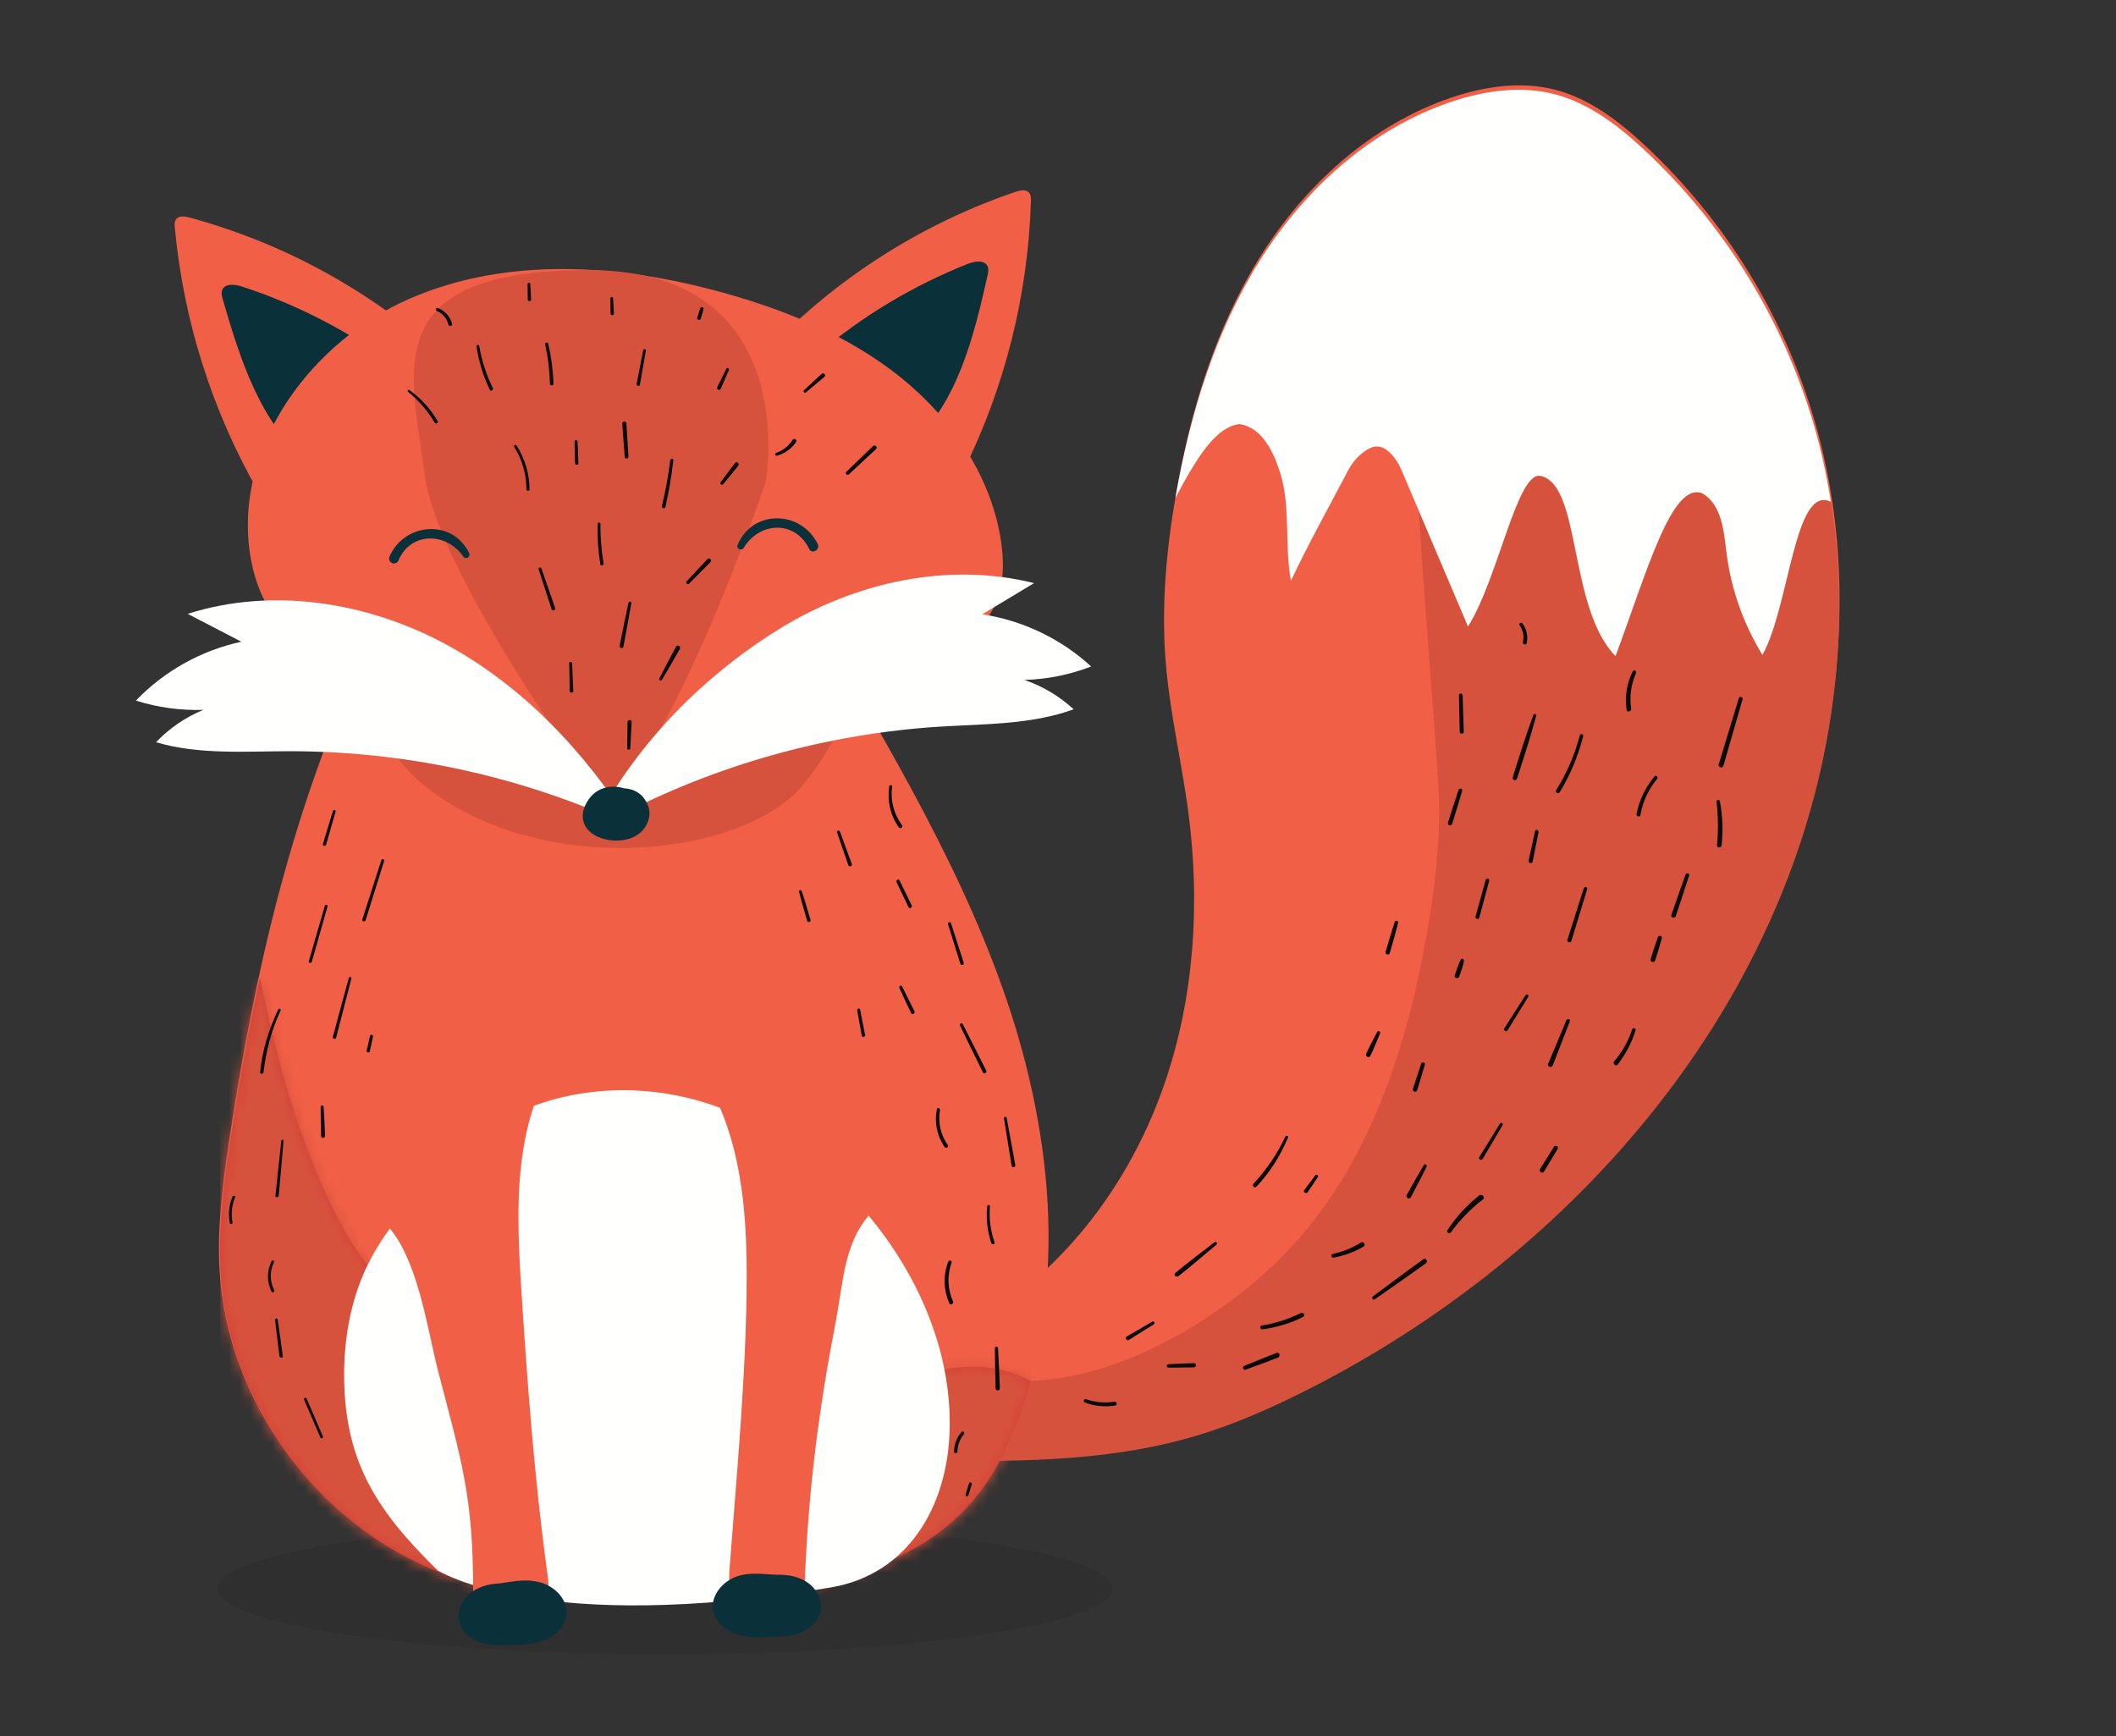 <svg id="euyZ41MvoP01" xmlns="http://www.w3.org/2000/svg" xmlns:xlink="http://www.w3.org/1999/xlink" viewBox="0 0 195 160" shape-rendering="geometricPrecision" text-rendering="geometricPrecision"><rect x="0" y="0" width="195" height="160" fill="#333333" stroke="none"/><style><![CDATA[#euyZ41MvoP03_tr {animation: euyZ41MvoP03_tr__tr 4000ms linear infinite normal forwards}@keyframes euyZ41MvoP03_tr__tr { 0% {transform: translate(87.922px,129.011px) rotate(0.304deg)} 37.5% {transform: translate(87.922px,129.011px) rotate(-7.36deg)} 62.5% {transform: translate(87.922px,129.011px) rotate(17.783deg)} 100% {transform: translate(87.922px,129.011px) rotate(0.304deg)}} #euyZ41MvoP026_tr {animation: euyZ41MvoP026_tr__tr 4000ms linear infinite normal forwards}@keyframes euyZ41MvoP026_tr__tr { 0% {transform: translate(56.778px,69.093px) rotate(0deg)} 25% {transform: translate(56.778px,69.093px) rotate(0deg)} 42.5% {transform: translate(56.778px,69.093px) rotate(-13.118deg)} 77.5% {transform: translate(56.778px,69.093px) rotate(14.664deg)} 100% {transform: translate(56.778px,69.093px) rotate(0deg)}}]]></style><defs><path id="euyZ41MvoP02" d="M37.377,58.036C31.711,58.036,26.08,57.444,20.833,55.399C9.66,51.045,1.491,39.849,0.754,27.88C0.712,27.178,0.691,26.476,0.691,25.773C0.691,22.478,1.126,19.186,1.613,15.922C2.375,10.823,3.274,5.73,4.372,0.684C5.812,7.709,7.648,14.635,10.694,21.105C11.839,23.535,13.16,25.904,14.911,27.94C20.049,33.915,28.123,36.278,35.725,38.354C39.044,39.259,42.588,39.586,46.144,39.586C49.18,39.585,52.226,39.348,55.146,39.029C59.248,38.582,61.709,38.263,65.335,37.257C66.905,36.822,68.523,36.504,70.149,36.504C70.334,36.504,70.518,36.509,70.703,36.517C72.344,36.593,73.945,37.057,75.401,37.809C75.069,39.02,74.683,40.215,74.244,41.392C73.219,44.1,71.896,46.727,70.012,48.924C64.205,55.695,54.421,57.136,45.519,57.722C42.822,57.9,40.096,58.036,37.377,58.036Z"/></defs><g id="euyZ41MvoP03_tr" transform="translate(87.922,129.011) rotate(0.304)"><g id="euyZ41MvoP03" transform="translate(-75.401,-121.012)"><path id="euyZ41MvoP04" d="M79.944,112.735C86.825,107.795,91.849,100.478,94.58,92.459C97.312,84.441,97.821,75.755,96.671,67.362C96.038,62.745,94.915,58.196,94.512,53.554C94.059,48.35,94.518,43.101,95.39,37.95C96.689,30.287,98.947,22.686,103.042,16.079C107.137,9.473,113.199,3.903,120.548,1.371C123.626,0.311,126.991,-0.203,130.147,0.601C133.295,1.403,135.98,3.441,138.372,5.637C145.851,12.523,151.326,21.306,154.216,31.053C157.536,42.316,157.216,54.502,154.14,65.833C147.723,89.479,129.529,108.921,107.695,120.036C104.532,121.645,101.28,123.103,97.889,124.146C89.264,126.802,80.066,126.699,71.041,126.572L79.944,112.735" transform="matrix(1 0 0 1 0.033 -0.616)" fill="rgb(241,95,70)" fill-rule="evenodd" stroke="none" stroke-width="1"/><path id="euyZ41MvoP05" d="M154.216,31.053C151.326,21.306,145.851,12.523,138.372,5.637C135.98,3.44,133.295,1.403,130.147,0.6C126.991,-0.204,123.626,0.31,120.548,1.37C119.569,1.708,118.613,2.103,117.681,2.544C115.126,21.829,119.847,59.167,119.819,66.88C119.805,70.596,119.342,74.298,118.713,77.96C116.922,88.39,113.568,98.955,106.407,106.748C99.397,114.378,86.237,121.794,76.515,118.347L71.041,126.571C80.066,126.698,89.264,126.801,97.889,124.146C101.28,123.102,104.532,121.644,107.695,120.034C129.529,108.92,147.723,89.478,154.14,65.833C157.216,54.501,157.536,42.315,154.216,31.052" transform="matrix(1 0 0 1 0 0)" fill="rgb(215,82,60)" fill-rule="evenodd" stroke="none" stroke-width="1"/><path id="euyZ41MvoP06" d="M128.443,57.61C127.762,59.508,127.16,61.44,126.577,63.37C126.5,63.625,126.894,63.73,126.975,63.479C127.591,61.563,128.195,59.631,128.713,57.686C128.76,57.509,128.502,57.442,128.443,57.611M132.74,59.454C132.289,61.242,131.563,62.949,130.588,64.514C130.457,64.724,130.791,64.92,130.918,64.709C131.884,63.102,132.602,61.359,133.049,59.539C133.098,59.339,132.791,59.253,132.74,59.454M139.656,63.2C138.815,64.198,138.247,65.397,138.005,66.679C137.96,66.913,138.322,67.011,138.363,66.777C138.568,65.548,139.094,64.394,139.889,63.434C140.023,63.272,139.793,63.038,139.656,63.201M147.373,55.963C146.773,57.999,146.153,60.029,145.552,62.066C145.469,62.348,145.912,62.47,145.993,62.186C146.575,60.146,147.137,58.1,147.72,56.059C147.783,55.836,147.439,55.742,147.373,55.963M142.55,72.243C142.123,73.482,141.679,74.715,141.264,75.958C141.176,76.218,141.589,76.331,141.676,76.071C142.091,74.83,142.478,73.58,142.881,72.335C142.95,72.123,142.621,72.035,142.55,72.243M133.183,73.54C132.691,75.129,132.194,76.717,131.694,78.303C131.619,78.538,131.992,78.641,132.063,78.405C132.537,76.811,133.014,75.218,133.496,73.628C133.558,73.426,133.244,73.341,133.183,73.541M124.132,72.828C123.827,73.956,123.523,75.083,123.219,76.211C123.158,76.436,123.508,76.531,123.568,76.307L124.46,72.919C124.516,72.706,124.189,72.616,124.132,72.828M127.864,83.433C127.217,84.456,126.563,85.475,125.92,86.5C125.798,86.695,126.108,86.875,126.228,86.68C126.862,85.65,127.485,84.612,128.116,83.58C128.215,83.419,127.964,83.274,127.864,83.433M131.644,85.715C131.083,87.059,130.527,88.405,129.976,89.754C129.865,90.024,130.312,90.15,130.416,89.876C130.937,88.52,131.453,87.163,131.964,85.803C132.04,85.601,131.724,85.523,131.644,85.715M137.706,86.526C137.363,87.605,136.807,88.603,136.072,89.464C135.886,89.684,136.212,90.003,136.386,89.78C137.122,88.834,137.677,87.761,138.024,86.614C138.085,86.411,137.771,86.324,137.706,86.526M118.571,99.142C118.037,100.051,117.518,100.97,117.016,101.897C116.882,102.142,117.26,102.362,117.391,102.115C117.884,101.181,118.369,100.245,118.831,99.295C118.914,99.121,118.67,98.973,118.571,99.142M118.28,89.8C118.032,90.575,117.778,91.348,117.529,92.123C117.447,92.377,117.853,92.489,117.93,92.233C118.162,91.453,118.388,90.673,118.621,89.893C118.686,89.675,118.35,89.585,118.28,89.8M125.571,95.273C124.944,96.308,124.314,97.341,123.682,98.373C123.562,98.568,123.874,98.751,123.989,98.552C124.596,97.506,125.207,96.462,125.819,95.418C125.912,95.258,125.666,95.115,125.571,95.273M130.552,97.39C130.132,98.08,129.708,98.766,129.281,99.45C129.132,99.69,129.518,99.917,129.661,99.672C130.069,98.977,130.48,98.282,130.895,97.591C131.027,97.371,130.685,97.171,130.552,97.391M110.308,107.707C111.274,107.532,112.201,107.187,113.047,106.689C113.296,106.543,113.066,106.149,112.821,106.302C112.021,106.806,111.139,107.168,110.216,107.372C109.996,107.422,110.091,107.748,110.308,107.707M103.808,114.353C105.098,114.168,106.35,113.779,107.518,113.2C107.761,113.08,107.548,112.715,107.305,112.836C106.172,113.402,104.961,113.796,103.711,114.002C103.479,114.04,103.58,114.386,103.808,114.352M95.137,117.927C95.92,117.926,96.702,117.907,97.486,117.89C97.736,117.885,97.736,117.492,97.486,117.502C96.702,117.532,95.919,117.562,95.137,117.61C94.936,117.623,94.931,117.928,95.137,117.927M114.109,111.537C115.679,110.427,117.256,109.327,118.809,108.195C119.039,108.025,118.817,107.638,118.582,107.808C117.023,108.94,115.489,110.105,113.947,111.26C113.786,111.38,113.939,111.657,114.109,111.537M102.248,118.08C103.244,117.718,104.235,117.343,105.221,116.954C105.489,116.848,105.372,116.408,105.1,116.514C104.096,116.911,103.097,117.317,102.104,117.739C101.911,117.822,102.049,118.153,102.248,118.081M128.66,68.315C128.469,69.215,128.278,70.118,128.085,71.02C128.034,71.26,128.407,71.363,128.454,71.122L128.984,68.404C129.025,68.194,128.705,68.103,128.66,68.314M121.582,55.828C121.612,56.946,121.634,58.064,121.668,59.182C121.676,59.424,122.053,59.425,122.045,59.182C122.01,58.064,121.963,56.946,121.923,55.828C121.915,55.608,121.576,55.608,121.582,55.828M127.136,49.344C127.461,49.814,127.572,50.331,127.449,50.89C127.399,51.12,127.757,51.216,127.801,50.987C127.926,50.336,127.803,49.723,127.411,49.183C127.293,49.019,127.017,49.173,127.136,49.343M145.374,65.5C145.529,66.848,145.562,68.167,145.436,69.518C145.41,69.793,145.836,69.79,145.863,69.518C146.003,68.164,145.942,66.796,145.682,65.46C145.649,65.288,145.354,65.324,145.374,65.5M137.59,53.53C137.042,54.627,136.851,55.868,137.042,57.08C137.084,57.355,137.5,57.237,137.46,56.964C137.289,55.859,137.438,54.729,137.889,53.706C137.978,53.506,137.689,53.328,137.59,53.531M121.877,80.19C121.644,80.645,121.499,81.147,121.333,81.63C121.242,81.893,121.663,82.009,121.751,81.745C121.906,81.275,122.091,80.803,122.178,80.317C122.208,80.146,121.969,80.013,121.877,80.19M140.028,78.026C139.789,78.692,139.585,79.372,139.375,80.046C139.292,80.314,139.711,80.428,139.793,80.162C140.003,79.487,140.219,78.812,140.4,78.129C140.464,77.886,140.111,77.795,140.028,78.026M121.111,105.316C121.933,104.165,122.92,103.14,124.039,102.275C124.297,102.075,123.934,101.708,123.678,101.914C122.547,102.822,121.569,103.905,120.78,105.122C120.644,105.331,120.97,105.512,121.111,105.316M121.597,64.537C121.256,65.543,120.947,66.557,120.635,67.573C120.561,67.817,120.941,67.92,121.016,67.678C121.329,66.664,121.644,65.651,121.928,64.628C121.988,64.414,121.667,64.328,121.597,64.537M115.773,76.754C115.482,77.664,115.207,78.578,114.947,79.497C114.874,79.749,115.268,79.857,115.339,79.605C115.6,78.687,115.858,77.768,116.087,76.84C116.138,76.636,115.838,76.555,115.773,76.754M114.215,86.884C113.879,87.553,113.511,88.208,113.216,88.896C113.111,89.142,113.46,89.363,113.585,89.112C113.921,88.438,114.184,87.73,114.478,87.038C114.553,86.862,114.305,86.705,114.215,86.884M105.808,96.56C105.078,98.168,104.072,99.638,102.886,100.943C102.721,101.126,102.988,101.395,103.156,101.213C104.412,99.87,105.343,98.358,106.051,96.662C106.109,96.524,105.87,96.422,105.808,96.56M108.567,100.148C108.232,100.597,107.893,101.044,107.565,101.498C107.424,101.694,107.753,101.888,107.891,101.688C108.205,101.228,108.51,100.758,108.818,100.294C108.922,100.134,108.676,100.001,108.567,100.148" fill="rgb(10,11,9)" fill-rule="evenodd" stroke="none" stroke-width="1"/><path id="euyZ41MvoP07" d="M101.242,30.94C103.362,31.278,104.411,33.547,105.03,35.523C105.993,38.602,105.424,42.189,106.047,45.35C107.68,41.839,109.422,38.716,111.197,35.275C111.939,33.835,112.821,33.307,113.339,33.063C114.548,32.493,115.673,33.931,116.187,35.12L122.382,49.484C125.136,45.108,126.88,34.922,129.054,35.589C132.748,36.425,131.636,47.769,135.994,52.136C138.852,44.346,141.103,35.948,143.928,37.106C145.716,38.166,145.905,40.53,146.164,42.536C146.601,45.882,147.75,49.095,149.532,51.96C152.022,47.426,152.39,36.152,155.764,37.822C155.386,35.466,154.86,33.136,154.19,30.846C151.299,21.099,145.824,12.317,138.346,5.43C135.953,3.233,133.269,1.196,130.12,0.394C126.965,-0.411,123.6,0.104,120.522,1.164C113.173,3.696,107.111,9.266,103.016,15.872C98.921,22.479,96.662,30.08,95.364,37.742L95.36,37.768C97.394,33.883,99.086,31.2,101.242,30.94" fill="rgb(255,255,254)" fill-rule="evenodd" stroke="none" stroke-width="1"/><path id="euyZ41MvoP08" d="M87.47,121.19C88.361,121.515,89.321,121.604,90.257,121.447C90.493,121.409,90.394,121.047,90.157,121.087C89.286,121.235,88.392,121.162,87.557,120.876C87.357,120.809,87.275,121.12,87.47,121.191M93.621,113.699C92.848,114.165,92.068,114.616,91.287,115.068C91.073,115.191,91.273,115.531,91.48,115.398C92.239,114.911,92.999,114.423,93.768,113.95C93.926,113.852,93.781,113.603,93.621,113.699M99.311,106.356C98.114,107.301,96.892,108.21,95.726,109.193C95.518,109.369,95.815,109.652,96.023,109.489C97.217,108.549,98.352,107.539,99.516,106.561C99.66,106.44,99.454,106.243,99.311,106.356" fill="rgb(10,11,9)" fill-rule="evenodd" stroke="none" stroke-width="1"/></g></g><g id="euyZ41MvoP09" transform="matrix(1 0 0 1 12.521 7.999)"><path id="euyZ41MvoP010" d="M48.753,144.432C25.987,144.432,7.532,141.721,7.532,138.378C7.532,136.531,13.164,134.877,22.044,133.767C23.877,135.005,25.841,136.036,27.901,136.842C33.148,138.887,38.779,139.479,44.445,139.479C47.164,139.479,49.89,139.343,52.587,139.165C59.879,138.685,67.764,137.631,73.569,133.543C83.535,134.649,89.975,136.403,89.975,138.378C89.975,141.721,71.519,144.432,48.753,144.432" fill="rgb(0,0,0)" fill-opacity="0.087" fill-rule="evenodd" stroke="none" stroke-width="1"/><path id="euyZ41MvoP011" d="M21.269,51.822C14.496,66.067,10.906,81.626,8.576,97.225C7.986,101.185,7.472,105.187,7.718,109.184C8.454,121.152,16.623,132.348,27.797,136.702C35.562,139.729,44.166,139.572,52.483,139.025C61.384,138.439,71.168,136.999,76.976,130.228C78.861,128.03,80.184,125.403,81.208,122.695C85.986,110.069,84.384,95.775,79.866,83.053C75.35,70.33,68.108,58.792,61.408,47.07L21.269,51.82" fill="rgb(241,95,70)" fill-rule="evenodd" stroke="none" stroke-width="1"/><path id="euyZ41MvoP012" d="M72.403,118.7C68.777,119.706,66.316,120.025,62.214,120.472C55.874,121.162,48.945,121.476,42.793,119.797C35.191,117.721,27.117,115.357,21.979,109.383C20.228,107.347,18.907,104.978,17.762,102.548C14.716,96.078,12.88,89.152,11.44,82.127C10.342,87.173,9.443,92.266,8.681,97.365C8.09,101.325,7.576,105.327,7.822,109.323C8.559,121.292,16.728,132.488,27.901,136.842C35.666,139.868,44.271,139.712,52.587,139.165C61.489,138.579,71.273,137.138,77.08,130.367C78.964,128.17,80.287,125.543,81.312,122.835C81.751,121.658,82.137,120.463,82.469,119.252C81.013,118.5,79.412,118.036,77.771,117.96C75.959,117.877,74.151,118.215,72.403,118.7" fill="rgb(212,62,55)" fill-rule="evenodd" stroke="none" stroke-width="1"/><g id="euyZ41MvoP013" transform="matrix(1 0 0 1 7.068 81.443)"><g id="euyZ41MvoP014" mask="url(#euyZ41MvoP016)"><path id="euyZ41MvoP015" d="M0.691,58.036L75.401,58.036L75.401,0.684L0.691,0.684Z" fill="rgb(215,82,60)" fill-rule="evenodd" stroke="none" stroke-width="1"/><mask id="euyZ41MvoP016" mask-type="luminance"><use id="euyZ41MvoP017" width="74.71" height="57.352" xlink:href="#euyZ41MvoP02" fill="rgb(255,255,255)" fill-rule="evenodd" stroke="none" stroke-width="1"/></mask></g></g><path id="euyZ41MvoP018" d="M79.162,116.247C79.174,117.477,79.19,118.707,79.224,119.937C79.231,120.193,79.63,120.193,79.621,119.937C79.578,118.706,79.518,117.477,79.452,116.247C79.443,116.062,79.161,116.059,79.162,116.247M76.091,123.964C75.65,124.461,75.405,125.1,75.401,125.764C75.397,125.969,75.715,125.969,75.717,125.764C75.717,125.182,75.926,124.62,76.307,124.18C76.433,124.03,76.22,123.815,76.091,123.964" fill="rgb(10,11,9)" fill-rule="evenodd" stroke="none" stroke-width="1"/><path id="euyZ41MvoP019" d="M64.037,138.289C71.109,137.105,74.822,130.875,74.995,123.707C75.168,116.539,72.115,109.537,67.528,104.027C63.304,98.955,57.663,94.942,51.275,93.281C44.886,91.62,37.751,92.468,32.274,96.151C29.787,97.823,27.697,100.014,25.743,102.286C24.168,104.118,22.659,106.032,21.552,108.179C19.816,111.545,19.13,115.388,19.196,119.174C19.328,126.858,22.306,131.327,27.797,136.702C27.797,136.702,37.205,142.782,64.037,138.289" fill="rgb(255,255,254)" fill-rule="evenodd" stroke="none" stroke-width="1"/><path id="euyZ41MvoP020" d="M19.232,102.629C20.722,102.336,22.738,104.317,23.655,105.527C26.094,108.739,26.957,114.879,27.828,118.257C29.934,126.415,31.094,129.712,31.079,138.619C31.078,139.178,30.983,139.772,31.247,140.264C31.708,141.121,32.854,141.264,33.825,141.303C35.113,141.356,36.591,141.329,37.424,140.347C38.177,139.459,38.082,138.153,37.922,137C36.733,128.402,36.058,119.252,35.504,110.589C34.95,101.926,34.822,93.334,40.786,87.027" fill="rgb(241,95,70)" fill-rule="evenodd" stroke="none" stroke-width="1"/><path id="euyZ41MvoP021" d="M33.495,137.918C32.482,137.961,31.445,138.252,30.689,138.928C29.934,139.606,29.523,140.717,29.854,141.676C30.15,142.534,30.97,143.126,31.84,143.385C32.709,143.644,33.634,143.621,34.541,143.597C35.609,143.567,36.704,143.534,37.695,143.132C38.685,142.731,39.564,141.876,39.68,140.814C39.83,139.444,38.645,138.208,37.317,137.841C35.988,137.475,35.074,137.7,33.495,137.918" fill="rgb(10,48,58)" fill-rule="evenodd" stroke="none" stroke-width="1"/><path id="euyZ41MvoP022" d="M71.236,101.01C69.731,100.81,68.519,102.878,67.528,104.028C65.251,106.672,65.174,110.272,64.514,113.697C62.92,121.97,61.984,129.206,61.648,137.667C61.626,138.227,61.816,138.813,61.582,139.321C61.176,140.204,60.041,140.418,59.073,140.518C57.793,140.651,56.315,140.715,55.423,139.787C54.616,138.947,54.629,137.637,54.717,136.477C55.37,127.822,56.279,118.273,56.292,109.592C56.306,100.912,55.097,92.704,48.753,86.779" fill="rgb(241,95,70)" fill-rule="evenodd" stroke="none" stroke-width="1"/><path id="euyZ41MvoP023" d="M59.193,137.119C60.207,137.099,61.261,137.325,62.057,137.953C62.853,138.582,63.332,139.666,63.062,140.643C62.82,141.518,62.036,142.159,61.185,142.472C60.333,142.784,59.409,142.819,58.502,142.852C57.435,142.889,56.339,142.922,55.326,142.584C54.313,142.244,53.382,141.446,53.199,140.393C52.964,139.035,54.072,137.728,55.374,137.28C56.678,136.832,57.82,137.096,59.193,137.119" fill="rgb(10,48,58)" fill-rule="evenodd" stroke="none" stroke-width="1"/><path id="euyZ41MvoP024" d="M18.163,66.72C17.852,67.735,17.542,68.75,17.238,69.767C17.182,69.953,17.474,70.033,17.529,69.847C17.825,68.827,18.116,67.807,18.405,66.787C18.45,66.631,18.211,66.566,18.163,66.72M22.622,71.265C22.037,73.085,21.448,74.903,20.868,76.725C20.808,76.915,21.109,76.998,21.168,76.807C21.745,74.985,22.312,73.16,22.882,71.336C22.934,71.17,22.676,71.1,22.622,71.265M17.415,75.47L15.939,80.567C15.888,80.743,16.162,80.817,16.212,80.642C16.696,78.941,17.178,77.239,17.66,75.537C17.704,75.38,17.46,75.313,17.415,75.47M19.625,82.115C19.137,83.925,18.634,85.732,18.151,87.544C18.098,87.739,18.402,87.822,18.452,87.627C18.929,85.813,19.387,83.994,19.859,82.179C19.899,82.028,19.666,81.964,19.625,82.115M13.122,85.015C12.251,86.843,11.647,88.785,11.453,90.807C11.434,91.006,11.738,90.999,11.761,90.807C12.009,88.819,12.481,86.955,13.331,85.137C13.397,84.997,13.189,84.874,13.122,85.015M13.401,97.13C13.228,98.817,13.027,100.499,12.862,102.186C12.843,102.379,13.145,102.378,13.164,102.186C13.328,100.502,13.454,98.815,13.61,97.131C13.622,96.996,13.414,96.998,13.401,97.131M12.512,108.21C12.06,109.092,12.056,110.137,12.501,111.022C12.581,111.184,12.825,111.042,12.744,110.88C12.332,110.083,12.326,109.138,12.726,108.336C12.795,108.193,12.583,108.068,12.512,108.211M8.897,102.276C8.583,103.046,8.499,103.89,8.655,104.706C8.685,104.87,8.936,104.8,8.905,104.636C8.761,103.865,8.843,103.069,9.142,102.344C9.202,102.192,8.957,102.127,8.897,102.276M17.03,94.003C17.027,94.899,17.042,95.792,17.069,96.687C17.076,96.919,17.439,96.92,17.431,96.687C17.404,95.792,17.361,94.897,17.302,94.003C17.291,93.83,17.031,93.826,17.03,94.003M12.823,113.623C12.963,114.737,13.087,115.853,13.229,116.967C13.254,117.165,13.57,117.167,13.542,116.967C13.392,115.84,13.223,114.716,13.071,113.589C13.051,113.449,12.806,113.482,12.823,113.623M15.507,120.997L17.012,124.487C17.077,124.637,17.296,124.509,17.232,124.36L15.727,120.869C15.662,120.719,15.443,120.848,15.507,120.997M21.579,87.457L21.274,88.806C21.232,88.99,21.515,89.068,21.556,88.884L21.854,87.532C21.893,87.355,21.62,87.278,21.579,87.457M64.619,68.712C64.962,69.716,65.307,70.719,65.654,71.721C65.724,71.926,66.053,71.836,65.979,71.631C65.616,70.633,65.253,69.635,64.887,68.638C64.826,68.472,64.561,68.541,64.619,68.712M69.427,64.45C69.235,65.806,69.517,67.11,70.3,68.237C70.432,68.426,70.745,68.243,70.61,68.056C69.846,67,69.522,65.782,69.692,64.486C69.711,64.338,69.448,64.301,69.427,64.451M70.1,73.296L71.204,75.602C71.298,75.797,71.592,75.627,71.496,75.431L70.376,73.135C70.286,72.949,70.012,73.112,70.1,73.295M74.842,77.157C75.22,78.375,75.595,79.594,75.977,80.811C76.039,81.008,76.352,80.924,76.288,80.725C75.903,79.509,75.509,78.295,75.119,77.081C75.063,76.906,74.787,76.98,74.842,77.157M70.36,83.044C70.715,83.82,71.075,84.592,71.444,85.362C71.541,85.566,71.848,85.388,71.748,85.184C71.373,84.42,70.992,83.659,70.606,82.901C70.521,82.736,70.285,82.881,70.36,83.044M75.95,86.514C76.657,87.952,77.351,89.398,78.063,90.833C78.16,91.031,78.457,90.857,78.36,90.659C77.648,89.225,76.918,87.799,76.201,86.368C76.117,86.201,75.868,86.347,75.95,86.514M73.812,94.219C73.571,95.425,73.825,96.678,74.518,97.695C74.645,97.883,74.951,97.704,74.822,97.517C74.161,96.584,73.902,95.425,74.103,94.299C74.136,94.109,73.848,94.027,73.812,94.219M80.003,95.082C80.239,96.536,80.468,97.991,80.705,99.444C80.741,99.664,81.083,99.573,81.043,99.352C80.781,97.905,80.511,96.46,80.248,95.014C80.219,94.852,79.977,94.922,80.003,95.082M78.453,103.176C78.34,104.32,78.471,105.476,78.836,106.566C78.898,106.755,79.198,106.672,79.133,106.485C78.757,105.425,78.612,104.296,78.707,103.175C78.721,103.012,78.469,103.015,78.453,103.175M74.861,108.272C74.38,109.546,74.425,110.869,74.967,112.114C75.066,112.341,75.4,112.144,75.3,111.92C74.796,110.795,74.752,109.517,75.175,108.359C75.245,108.159,74.934,108.078,74.861,108.272M76.775,128.705L76.464,129.72C76.412,129.888,76.675,129.96,76.726,129.792L77.037,128.777C77.088,128.61,76.825,128.537,76.775,128.705M66.471,85.11C66.614,85.89,66.757,86.669,66.895,87.448C66.93,87.648,67.24,87.565,67.2,87.364C67.045,86.589,66.892,85.813,66.742,85.037C66.708,84.859,66.439,84.935,66.471,85.111M61.117,74.19C61.342,75.084,61.605,75.969,61.861,76.855C61.917,77.054,62.231,76.969,62.171,76.769C61.909,75.885,61.655,74.997,61.363,74.122C61.311,73.968,61.077,74.029,61.117,74.19" fill="rgb(10,11,9)" fill-rule="evenodd" stroke="none" stroke-width="1"/><path id="euyZ41MvoP025" d="M62.933,46.739Q35.908,36.398,18.633,46.739C16.664,49.151,14.207,50.592,14.156,53.706C14.094,57.55,17.521,61.95,20.679,64.143C33.712,73.196,56.777,71.02,63.221,64.143C72.861,53.856,67.119,49.484,62.933,46.739Z" transform="matrix(0.831 0 0 1 9.103 0)" fill="rgb(215,82,60)" fill-rule="evenodd" stroke="none" stroke-width="1"/></g><g id="euyZ41MvoP026_tr" transform="translate(56.778,69.093) rotate(0)"><g id="euyZ41MvoP026" transform="translate(-44.257,-61.094)"><path id="euyZ41MvoP027" d="M58.934,23.515C65.147,17.249,72.73,12.51,81.085,9.672C81.501,9.532,82.036,9.425,82.319,9.762C82.49,9.966,82.492,10.26,82.485,10.527C82.219,19.133,80.112,27.582,76.304,35.305" fill="rgb(241,95,70)" fill-rule="evenodd" stroke="none" stroke-width="1"/><path id="euyZ41MvoP028" d="M62.776,24.665C66.921,21.14,71.616,18.319,76.674,16.314C77.304,16.064,78.214,15.93,78.489,16.55C78.607,16.812,78.545,17.116,78.483,17.396C77.222,23.006,75.76,28.981,71.543,32.891" fill="rgb(10,48,58)" fill-rule="evenodd" stroke="none" stroke-width="1"/><path id="euyZ41MvoP029" d="M27.9,24.48C21.31,18.613,13.447,14.355,4.932,12.043C4.507,11.928,3.967,11.855,3.706,12.208C3.547,12.423,3.563,12.716,3.588,12.982C4.388,21.555,7.016,29.857,11.297,37.328" fill="rgb(241,95,70)" fill-rule="evenodd" stroke="none" stroke-width="1"/><path id="euyZ41MvoP030" d="M24.137,25.867C19.781,22.607,14.92,20.083,9.747,18.396C9.102,18.186,8.186,18.108,7.949,18.744C7.849,19.013,7.929,19.312,8.009,19.588C9.616,25.11,11.447,30.981,15.899,34.622" fill="rgb(10,48,58)" fill-rule="evenodd" stroke="none" stroke-width="1"/><path id="euyZ41MvoP031" d="M43.371,67.343C33.968,63.042,24.934,57.976,16.361,52.196C15.453,51.585,14.546,50.961,13.768,50.193C11.809,48.259,10.798,45.528,10.456,42.796C9.24,33.065,16.273,23.613,25.269,19.709C34.266,15.805,44.664,16.552,54.114,19.173C59.96,20.795,65.698,23.149,70.433,26.941C75.167,30.733,78.838,36.091,79.731,42.091C80.05,44.24,79.988,46.544,78.924,48.439C78.053,49.993,76.598,51.124,75.133,52.138C70.53,55.326,65.469,57.795,60.123,59.461C54,61.368,46.993,62.549,43.101,67.646" transform="matrix(1 0 0 1 0 -0.201)" fill="rgb(241,95,70)" fill-rule="evenodd" stroke="none" stroke-width="1"/><path id="euyZ41MvoP032" d="M43.335,66.169C43.335,66.169,27.796,45.115,26.606,35.673C25.416,26.232,22.023,16.877,41.802,16.893C61.581,16.912,58.04,36.41,58.04,36.41C58.04,36.41,50.203,59.845,43.335,66.17" fill="rgb(215,82,60)" fill-rule="evenodd" stroke="none" stroke-width="1"/><path id="euyZ41MvoP033" d="M43.371,67.343C47.285,60.198,53.205,54.209,60.14,49.93C67.073,45.652,75.662,43.753,83.564,45.74L78.784,48.61C82.509,49.17,86.054,50.87,88.825,53.42C86.859,54.18,84.779,54.6,82.672,54.66C84.353,55.23,85.91,56.16,87.211,57.366C83.321,58.781,79.076,58.706,74.945,58.96C64.513,59.61,54.335,62.449,45.073,67.294" transform="matrix(1 0 0 1 -0.791 0)" fill="rgb(255,255,254)" fill-rule="evenodd" stroke="none" stroke-width="1"/><path id="euyZ41MvoP034" d="M56.015,42.49C57.469,40.069,60.754,39.919,62.05,42.587C62.305,43.111,63.096,42.651,62.835,42.127C61.276,38.997,56.806,38.923,55.441,42.247C55.303,42.585,55.837,42.785,56.015,42.49" fill="rgb(10,48,58)" fill-rule="evenodd" stroke="none" stroke-width="1"/><path id="euyZ41MvoP035" d="M45.721,68.168C41.37,61.278,35.601,55.135,28.414,51.296C21.228,47.456,12.537,46.096,4.776,48.57L9.723,51.137C6.016,51.942,2.632,53.831,0,56.563C2.004,57.198,4.117,57.488,6.219,57.417C4.572,58.095,3.086,59.111,1.857,60.4C5.828,61.57,10.059,61.23,14.199,61.228C24.651,61.228,34.986,63.43,44.53,67.69" fill="rgb(255,255,254)" fill-rule="evenodd" stroke="none" stroke-width="1"/><path id="euyZ41MvoP036" d="M30.704,42.96C29.153,39.759,24.688,40.184,23.357,43.33C23.284,43.553,23.395,43.795,23.611,43.886C23.828,43.978,24.078,43.888,24.187,43.68C25.298,40.98,28.618,41.035,30.162,43.278C30.392,43.611,30.881,43.325,30.704,42.961" fill="rgb(10,48,58)" fill-rule="evenodd" stroke="none" stroke-width="1"/><path id="euyZ41MvoP037" d="M25.076,28.106C26.063,28.898,26.898,29.863,27.541,30.954C27.641,31.126,27.907,30.97,27.807,30.799C27.15,29.673,26.263,28.699,25.204,27.939C25.108,27.869,24.983,28.029,25.076,28.106M31.392,23.945C31.599,25.325,32.013,26.667,32.619,27.924C32.708,28.11,32.986,27.947,32.896,27.763C32.292,26.535,31.87,25.226,31.643,23.876C31.614,23.71,31.367,23.782,31.392,23.945M37.716,23.74C37.983,24.935,38.128,26.139,38.156,27.362C38.161,27.572,38.492,27.572,38.486,27.362C38.445,26.116,38.281,24.876,37.996,23.662C37.953,23.482,37.676,23.559,37.716,23.74M34.866,33.182C35.598,34.354,35.987,35.708,35.989,37.09C35.99,37.276,36.281,37.277,36.28,37.09C36.27,35.659,35.854,34.261,35.081,33.057C34.995,32.922,34.782,33.045,34.866,33.182M40.425,32.7C40.443,33.362,40.458,34.023,40.472,34.684C40.476,34.884,40.791,34.884,40.782,34.684L40.706,32.701C40.699,32.521,40.42,32.52,40.425,32.701M46.753,24.262C46.556,25.298,46.355,26.333,46.15,27.367C46.111,27.566,46.418,27.649,46.452,27.451C46.63,26.409,46.809,25.369,46.995,24.329C47.024,24.171,46.783,24.103,46.753,24.262M54.426,25.968C54.148,26.536,53.862,27.098,53.583,27.667C53.481,27.876,53.802,28.056,53.893,27.847C54.147,27.265,54.392,26.679,54.646,26.097C54.71,25.95,54.499,25.819,54.426,25.967M49.246,34.409C49.073,35.829,48.815,37.238,48.476,38.628C48.424,38.84,48.754,38.93,48.801,38.718C49.122,37.295,49.366,35.858,49.533,34.408C49.555,34.225,49.269,34.228,49.246,34.408M42.554,40.284C42.52,41.528,42.603,42.772,42.801,44C42.832,44.196,43.133,44.113,43.101,43.917C42.898,42.717,42.802,41.5,42.814,40.283C42.816,40.115,42.559,40.115,42.554,40.283M45.398,47.527C45.123,48.85,44.84,50.171,44.582,51.497C44.538,51.723,44.884,51.82,44.928,51.593C45.186,50.265,45.418,48.931,45.659,47.599C45.691,47.429,45.433,47.355,45.398,47.527M37.117,44.462C37.516,45.682,37.902,46.908,38.305,48.127C38.373,48.336,38.707,48.246,38.636,48.035C38.224,46.818,37.794,45.607,37.377,44.391C37.322,44.228,37.064,44.297,37.117,44.461M39.934,53.127C39.95,53.977,39.961,54.826,39.984,55.676C39.989,55.885,40.317,55.886,40.31,55.676C40.279,54.826,40.238,53.976,40.2,53.126C40.193,52.956,39.931,52.955,39.934,53.126M45.563,60.956C45.606,60.149,45.653,59.343,45.69,58.536C45.701,58.291,45.312,58.289,45.307,58.536C45.292,59.342,45.285,60.149,45.276,60.956C45.274,61.141,45.553,61.139,45.563,60.956M48.476,54.654C49.045,53.711,49.591,52.754,50.133,51.796C50.263,51.566,49.905,51.358,49.78,51.589C49.256,52.559,48.738,53.531,48.241,54.517C48.163,54.672,48.385,54.805,48.476,54.654M50.98,45.792C51.634,45.125,52.299,44.468,52.952,43.799C53.13,43.618,52.849,43.336,52.673,43.521C52.03,44.199,51.399,44.889,50.755,45.568C50.615,45.716,50.836,45.938,50.98,45.792M59.073,33.996C59.796,33.8,60.424,33.352,60.846,32.733C60.986,32.531,60.65,32.332,60.515,32.539C60.16,33.098,59.627,33.521,59.002,33.739C58.843,33.795,58.906,34.044,59.073,33.996M54.108,36.636C54.578,36.069,55.053,35.508,55.507,34.928C55.66,34.732,55.385,34.453,55.23,34.651C54.766,35.244,54.324,35.853,53.878,36.459C53.78,36.591,54.002,36.764,54.108,36.636M61.762,28.153C62.321,27.67,62.898,27.207,63.458,26.726C63.644,26.568,63.372,26.293,63.191,26.458C62.645,26.953,62.115,27.466,61.568,27.958C61.435,28.078,61.629,28.268,61.762,28.153M52.001,20.414L51.735,21.27C51.67,21.478,52,21.568,52.061,21.36L52.31,20.499C52.367,20.301,52.063,20.218,52.001,20.414M43.728,19.483L43.74,20.899C43.742,21.102,44.066,21.099,44.055,20.899L43.98,19.483C43.971,19.323,43.727,19.32,43.728,19.483M36.099,18.182L36.112,19.598C36.114,19.8,36.436,19.798,36.425,19.598L36.35,18.182C36.342,18.022,36.098,18.019,36.099,18.182M65.708,35.713C66.537,34.935,67.377,34.168,68.206,33.388C68.393,33.213,68.11,32.93,67.925,33.107C67.105,33.894,66.295,34.693,65.475,35.481C65.322,35.628,65.554,35.858,65.708,35.713M45.397,34.089C45.331,33.069,45.268,32.049,45.207,31.031C45.193,30.784,44.803,30.784,44.822,31.031C44.899,32.05,44.972,33.069,45.044,34.089C45.06,34.313,45.411,34.316,45.397,34.089M27.705,20.636C28.27,20.883,28.651,21.328,28.808,21.925C28.864,22.138,29.197,22.047,29.139,21.834C28.951,21.143,28.477,20.637,27.815,20.377C27.666,20.317,27.558,20.572,27.705,20.636M62.99,61.343" fill="rgb(10,11,9)" fill-rule="evenodd" stroke="none" stroke-width="1"/><path id="euyZ41MvoP038" d="" fill="rgb(10,11,9)" fill-rule="evenodd" stroke="none" stroke-width="1"/><path id="euyZ41MvoP039" d="M44.987,64.647C43.781,64.275,42.642,64.623,41.985,65.349C41.391,66.003,41.001,66.933,41.267,67.775C41.57,68.73,42.606,69.265,43.596,69.414C44.541,69.556,45.566,69.421,46.335,68.853C47.105,68.285,47.546,67.229,47.229,66.327C46.911,65.425,46.216,64.717,44.987,64.647" fill="rgb(10,48,58)" fill-rule="evenodd" stroke="none" stroke-width="1"/></g></g></svg>
